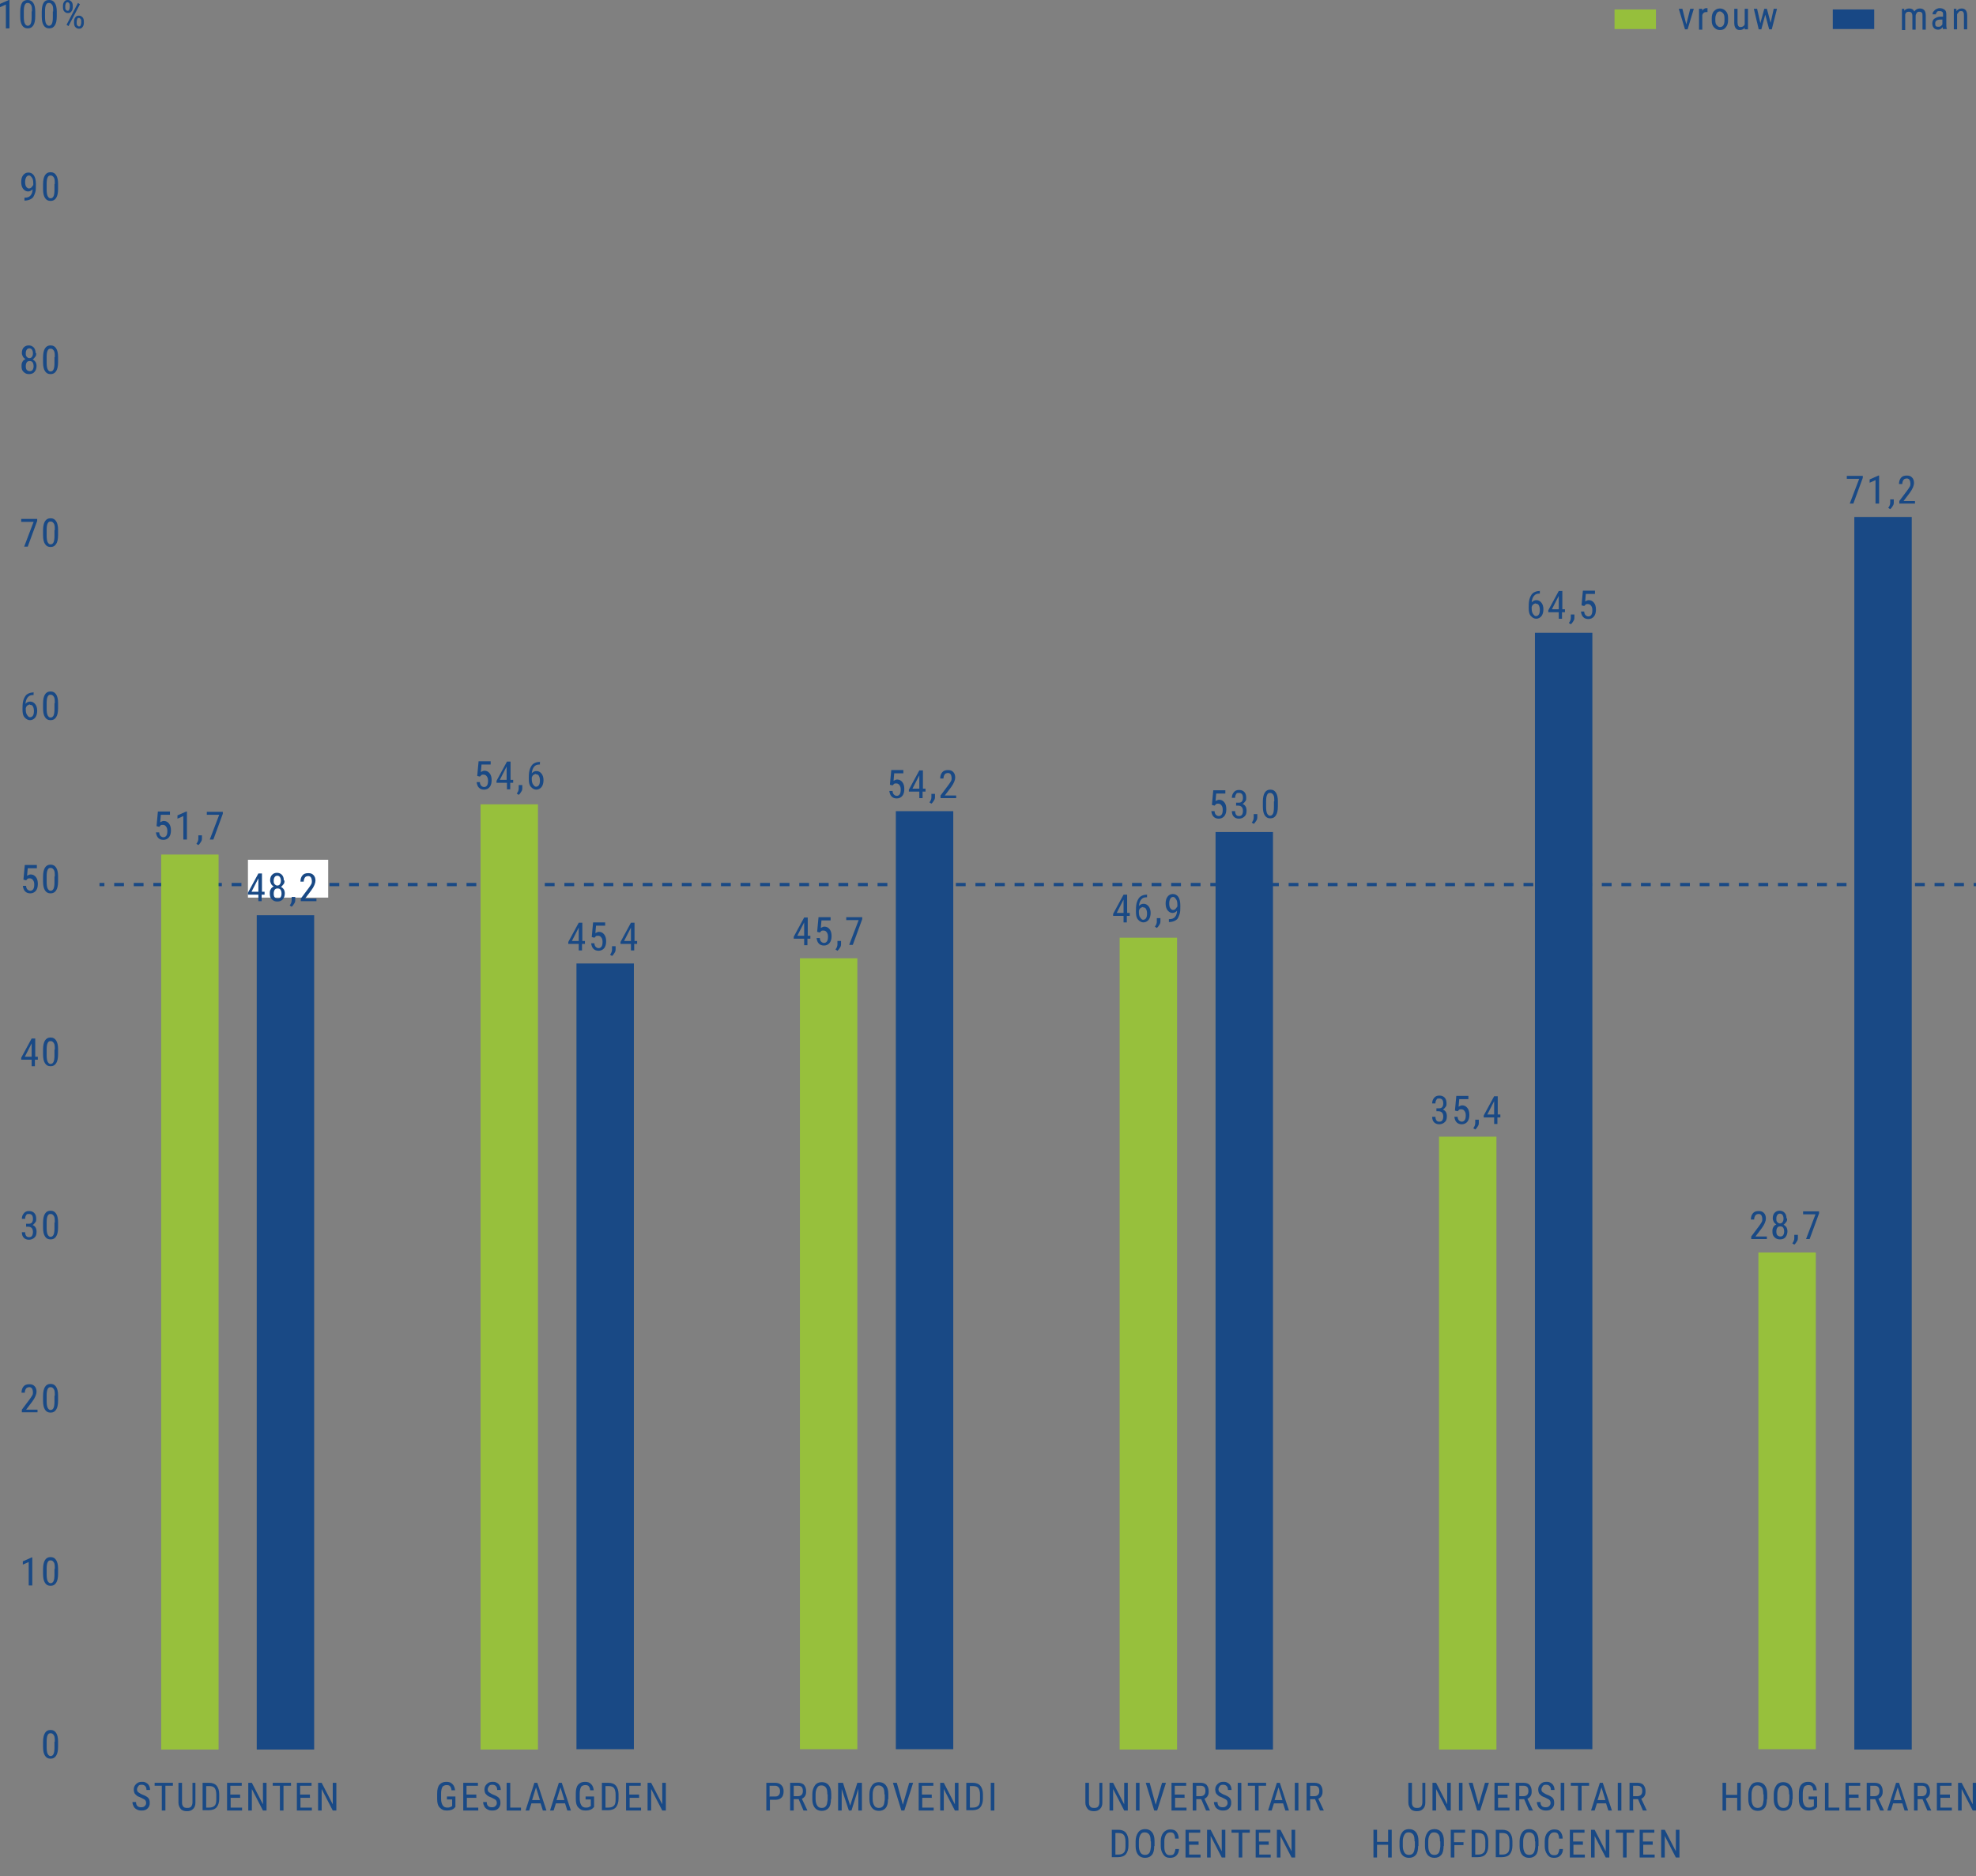 <?xml version="1.0" encoding="UTF-8"?>
<svg id="Layer_2" data-name="Layer 2" xmlns="http://www.w3.org/2000/svg" version="1.1" viewBox="0 0 605.7 575.2">
  <rect x="0" y="0" width="605.7" height="575.2" fill="#808080" stroke="none"/>
  <defs>
    <style>
      .cls-1, .cls-2 {
        stroke: #194985;
      }

      .cls-1, .cls-2, .cls-3, .cls-4, .cls-5 {
        fill: none;
      }

      .cls-2 {
        stroke-dasharray: 0 0 3 3;
      }

      .cls-3, .cls-6, .cls-7, .cls-8 {
        stroke-width: 0px;
      }

      .cls-6 {
        fill: #97c03c;
      }

      .cls-4 {
        stroke: #184885;
      }

      .cls-4, .cls-5 {
        stroke-miterlimit: 10;
        stroke-width: 6px;
      }

      .cls-7 {
        fill: #fff;
      }

      .cls-8 {
        fill: #194985;
      }

      .cls-5 {
        stroke: #96bf3c;
      }
    </style>
  </defs>
  <g>
    <path class="cls-8" d="M533.6,555.1h-1.1v-3.9h-3.4v3.9h-1.1v-8.5h1.1v3.7h3.4v-3.7h1.1v8.5Z"/>
    <path class="cls-8" d="M541.6,551.6c0,1.2-.2,2.1-.7,2.7s-1.2.9-2.1.9-1.6-.3-2.1-.9-.8-1.5-.8-2.6v-1.6c0-1.1.3-2,.8-2.7s1.2-1,2.1-1,1.6.3,2.1.9.8,1.5.8,2.7v1.6ZM540.5,550.1c0-.9-.1-1.6-.4-2s-.7-.7-1.4-.7-1,.2-1.3.7-.5,1.1-.5,2v1.5c0,.9.2,1.5.5,2s.8.7,1.4.7,1-.2,1.3-.6.4-1.1.5-1.9v-1.6Z"/>
    <path class="cls-8" d="M549.4,551.6c0,1.2-.2,2.1-.7,2.7s-1.2.9-2.1.9-1.6-.3-2.1-.9-.8-1.5-.8-2.6v-1.6c0-1.1.3-2,.8-2.7s1.2-1,2.1-1,1.6.3,2.1.9.8,1.5.8,2.7v1.6ZM548.4,550.1c0-.9-.1-1.6-.4-2s-.7-.7-1.4-.7-1,.2-1.3.7-.5,1.1-.5,2v1.5c0,.9.2,1.5.5,2s.8.7,1.4.7,1-.2,1.3-.6.4-1.1.5-1.9v-1.6Z"/>
    <path class="cls-8" d="M557,554l-.2.2c-.5.6-1.3.9-2.4.9s-1.6-.3-2.2-.9-.8-1.5-.8-2.6v-1.7c0-1.2.2-2.1.7-2.7s1.2-.9,2.1-.9,1.4.2,1.9.7.7,1.1.8,1.9h-1.1c0-.5-.2-.9-.4-1.2s-.6-.4-1.1-.4-1.1.2-1.3.6-.4,1-.4,1.9v1.7c0,.9.2,1.5.5,2s.8.7,1.4.7,1-.1,1.3-.4h.2v-2.1h-1.6v-.9h2.6v3.2Z"/>
    <path class="cls-8" d="M560.5,554.2h3.3v.9h-4.4v-8.5h1.1v7.6Z"/>
    <path class="cls-8" d="M569.8,551.2h-3v3h3.5v.9h-4.6v-8.5h4.5v.9h-3.5v2.7h3v.9Z"/>
    <path class="cls-8" d="M574.8,551.6h-1.5v3.5h-1.1v-8.5h2.4c.8,0,1.5.2,1.9.7s.6,1.1.6,1.9-.1,1-.3,1.4-.6.7-1,.9l1.7,3.6h0c0,0-1.2,0-1.2,0l-1.5-3.5ZM573.3,550.7h1.3c.4,0,.8-.1,1.1-.4.3-.3.4-.7.4-1.2,0-1.1-.5-1.6-1.5-1.6h-1.3v3.2Z"/>
    <path class="cls-8" d="M583.2,552.9h-2.9l-.7,2.2h-1.1l2.7-8.5h.9l2.8,8.5h-1.1l-.7-2.2ZM580.6,551.9h2.3l-1.2-3.9-1.2,3.9Z"/>
    <path class="cls-8" d="M589.3,551.6h-1.5v3.5h-1.1v-8.5h2.4c.8,0,1.5.2,1.9.7s.6,1.1.6,1.9-.1,1-.3,1.4-.6.7-1,.9l1.7,3.6h0c0,0-1.2,0-1.2,0l-1.5-3.5ZM587.8,550.7h1.3c.4,0,.8-.1,1.1-.4.3-.3.4-.7.4-1.2,0-1.1-.5-1.6-1.5-1.6h-1.3v3.2Z"/>
    <path class="cls-8" d="M597.8,551.2h-3v3h3.5v.9h-4.6v-8.5h4.5v.9h-3.5v2.7h3v.9Z"/>
    <path class="cls-8" d="M605.8,555.1h-1.1l-3.4-6.6v6.6h-1.1v-8.5h1.1l3.4,6.6v-6.6h1.1v8.5Z"/>
  </g>
  <g>
    <path class="cls-8" d="M436.9,546.6v6.1c0,.8-.2,1.4-.7,1.9s-1.1.7-1.9.7-1.5-.2-1.9-.7-.7-1.1-.7-1.9v-6.1h1.1v6c0,.6.1,1,.4,1.3.2.3.6.4,1.2.4s.9-.1,1.2-.4c.2-.3.4-.7.4-1.3v-6h1.1Z"/>
    <path class="cls-8" d="M444.7,555.1h-1.1l-3.4-6.6v6.6h-1.1v-8.5h1.1l3.4,6.6v-6.6h1.1v8.5Z"/>
    <path class="cls-8" d="M448.3,555.1h-1.1v-8.5h1.1v8.5Z"/>
    <path class="cls-8" d="M453.2,553.5l2-6.9h1.2l-2.7,8.5h-.9l-2.6-8.5h1.2l1.9,6.9Z"/>
    <path class="cls-8" d="M462.2,551.2h-3v3h3.5v.9h-4.6v-8.5h4.5v.9h-3.5v2.7h3v.9Z"/>
    <path class="cls-8" d="M467.2,551.6h-1.5v3.5h-1.1v-8.5h2.4c.8,0,1.5.2,1.9.7s.6,1.1.6,1.9-.1,1-.3,1.4-.6.7-1,.9l1.7,3.6h0c0,0-1.2,0-1.2,0l-1.5-3.5ZM465.7,550.7h1.3c.4,0,.8-.1,1.1-.4.3-.3.4-.7.4-1.2,0-1.1-.5-1.6-1.5-1.6h-1.3v3.2Z"/>
    <path class="cls-8" d="M475.3,552.9c0-.4-.1-.8-.3-1s-.6-.4-1.2-.7-1.1-.4-1.4-.7-.6-.5-.7-.8-.2-.6-.2-1c0-.7.2-1.2.7-1.7s1-.7,1.8-.7.9.1,1.3.3.7.5.9.9.3.8.3,1.3h-1.1c0-.5-.1-.9-.4-1.2s-.6-.4-1.1-.4-.8.1-1,.4-.4.6-.4,1,.1.7.4.9.7.5,1.2.7c.8.3,1.4.6,1.8,1s.5.9.5,1.6-.2,1.2-.7,1.7-1.1.6-1.8.6-1-.1-1.4-.3-.8-.5-1-.9-.4-.8-.4-1.4h1.1c0,.5.1.9.4,1.2s.7.4,1.2.4.8-.1,1.1-.4.4-.6.4-1Z"/>
    <path class="cls-8" d="M479.5,555.1h-1.1v-8.5h1.1v8.5Z"/>
    <path class="cls-8" d="M487,547.5h-2.2v7.6h-1.1v-7.6h-2.2v-.9h5.6v.9Z"/>
    <path class="cls-8" d="M492.4,552.9h-2.9l-.7,2.2h-1.1l2.7-8.5h.9l2.8,8.5h-1.1l-.7-2.2ZM489.8,551.9h2.3l-1.2-3.9-1.2,3.9Z"/>
    <path class="cls-8" d="M497,555.1h-1.1v-8.5h1.1v8.5Z"/>
    <path class="cls-8" d="M502.1,551.6h-1.5v3.5h-1.1v-8.5h2.4c.8,0,1.5.2,1.9.7s.6,1.1.6,1.9-.1,1-.3,1.4-.6.7-1,.9l1.7,3.6h0c0,0-1.2,0-1.2,0l-1.5-3.5ZM500.6,550.7h1.3c.4,0,.8-.1,1.1-.4.3-.3.4-.7.4-1.2,0-1.1-.5-1.6-1.5-1.6h-1.3v3.2Z"/>
    <path class="cls-8" d="M426.6,569.5h-1.1v-3.9h-3.4v3.9h-1.1v-8.5h1.1v3.7h3.4v-3.7h1.1v8.5Z"/>
    <path class="cls-8" d="M434.7,566c0,1.2-.2,2.1-.7,2.7s-1.2.9-2.1.9-1.6-.3-2.1-.9-.8-1.5-.8-2.6v-1.6c0-1.1.3-2,.8-2.7s1.2-1,2.1-1,1.6.3,2.1.9.8,1.5.8,2.7v1.6ZM433.6,564.5c0-.9-.1-1.6-.4-2s-.7-.7-1.4-.7-1,.2-1.3.7-.5,1.1-.5,2v1.5c0,.9.2,1.5.5,2s.8.7,1.4.7,1-.2,1.3-.6.4-1.1.5-1.9v-1.6Z"/>
    <path class="cls-8" d="M442.5,566c0,1.2-.2,2.1-.7,2.7s-1.2.9-2.1.9-1.6-.3-2.1-.9-.8-1.5-.8-2.6v-1.6c0-1.1.3-2,.8-2.7s1.2-1,2.1-1,1.6.3,2.1.9.8,1.5.8,2.7v1.6ZM441.4,564.5c0-.9-.1-1.6-.4-2s-.7-.7-1.4-.7-1,.2-1.3.7-.5,1.1-.5,2v1.5c0,.9.2,1.5.5,2s.8.7,1.4.7,1-.2,1.3-.6.4-1.1.5-1.9v-1.6Z"/>
    <path class="cls-8" d="M448.7,565.7h-2.9v3.8h-1.1v-8.5h4.4v.9h-3.4v2.9h2.9v.9Z"/>
    <path class="cls-8" d="M451.1,569.5v-8.5h2c1,0,1.8.3,2.3.9s.8,1.5.8,2.6v1.4c0,1.1-.3,2-.8,2.6s-1.4.9-2.4.9h-1.9ZM452.2,561.9v6.7h.9c.8,0,1.3-.2,1.7-.6s.5-1.1.5-1.9v-1.5c0-.9-.2-1.6-.5-2s-.9-.6-1.6-.6h-1Z"/>
    <path class="cls-8" d="M458.5,569.5v-8.5h2c1,0,1.8.3,2.3.9s.8,1.5.8,2.6v1.4c0,1.1-.3,2-.8,2.6s-1.4.9-2.4.9h-1.9ZM459.6,561.9v6.7h.9c.8,0,1.3-.2,1.7-.6s.5-1.1.5-1.9v-1.5c0-.9-.2-1.6-.5-2s-.9-.6-1.6-.6h-1Z"/>
    <path class="cls-8" d="M471.5,566c0,1.2-.2,2.1-.7,2.7s-1.2.9-2.1.9-1.6-.3-2.1-.9-.8-1.5-.8-2.6v-1.6c0-1.1.3-2,.8-2.7s1.2-1,2.1-1,1.6.3,2.1.9.8,1.5.8,2.7v1.6ZM470.5,564.5c0-.9-.1-1.6-.4-2s-.7-.7-1.4-.7-1,.2-1.3.7-.5,1.1-.5,2v1.5c0,.9.2,1.5.5,2s.8.7,1.4.7,1-.2,1.3-.6.4-1.1.5-1.9v-1.6Z"/>
    <path class="cls-8" d="M479.1,566.8c0,.9-.3,1.6-.8,2.1s-1.1.7-2,.7-1.5-.3-2-1-.8-1.5-.8-2.6v-1.5c0-1.1.3-2,.8-2.6s1.2-1,2.1-1,1.5.2,1.9.7.7,1.2.7,2.1h-1.1c0-.7-.2-1.2-.4-1.5s-.6-.4-1.1-.4-1,.2-1.3.7-.5,1.1-.5,2v1.6c0,.9.1,1.5.4,2s.7.7,1.3.7,1-.1,1.2-.4.4-.8.5-1.5h1.1Z"/>
    <path class="cls-8" d="M485.3,565.6h-3v3h3.5v.9h-4.6v-8.5h4.5v.9h-3.5v2.7h3v.9Z"/>
    <path class="cls-8" d="M493.3,569.5h-1.1l-3.4-6.6v6.6h-1.1v-8.5h1.1l3.4,6.6v-6.6h1.1v8.5Z"/>
    <path class="cls-8" d="M500.8,561.9h-2.2v7.6h-1.1v-7.6h-2.2v-.9h5.6v.9Z"/>
    <path class="cls-8" d="M506.7,565.6h-3v3h3.5v.9h-4.6v-8.5h4.5v.9h-3.5v2.7h3v.9Z"/>
    <path class="cls-8" d="M514.8,569.5h-1.1l-3.4-6.6v6.6h-1.1v-8.5h1.1l3.4,6.6v-6.6h1.1v8.5Z"/>
  </g>
  <g>
    <path class="cls-8" d="M337.9,546.6v6.1c0,.8-.2,1.4-.7,1.9s-1.1.7-1.9.7-1.5-.2-1.9-.7-.7-1.1-.7-1.9v-6.1h1.1v6c0,.6.1,1,.4,1.3.2.3.6.4,1.2.4s.9-.1,1.2-.4c.2-.3.4-.7.4-1.3v-6h1.1Z"/>
    <path class="cls-8" d="M345.7,555.1h-1.1l-3.4-6.6v6.6h-1.1v-8.5h1.1l3.4,6.6v-6.6h1.1v8.5Z"/>
    <path class="cls-8" d="M349.3,555.1h-1.1v-8.5h1.1v8.5Z"/>
    <path class="cls-8" d="M354.2,553.5l2-6.9h1.2l-2.7,8.5h-.9l-2.6-8.5h1.2l1.9,6.9Z"/>
    <path class="cls-8" d="M363.2,551.2h-3v3h3.5v.9h-4.6v-8.5h4.5v.9h-3.5v2.7h3v.9Z"/>
    <path class="cls-8" d="M368.2,551.6h-1.5v3.5h-1.1v-8.5h2.4c.8,0,1.5.2,1.9.7s.6,1.1.6,1.9-.1,1-.3,1.4-.6.7-1,.9l1.7,3.6h0c0,0-1.2,0-1.2,0l-1.5-3.5ZM366.7,550.7h1.3c.4,0,.8-.1,1.1-.4.3-.3.4-.7.4-1.2,0-1.1-.5-1.6-1.5-1.6h-1.3v3.2Z"/>
    <path class="cls-8" d="M376.3,552.9c0-.4-.1-.8-.3-1s-.6-.4-1.2-.7-1.1-.4-1.4-.7-.6-.5-.7-.8-.2-.6-.2-1c0-.7.2-1.2.7-1.7s1-.7,1.8-.7.9.1,1.3.3.7.5.9.9.3.8.3,1.3h-1.1c0-.5-.1-.9-.4-1.2s-.6-.4-1.1-.4-.8.1-1,.4-.4.6-.4,1,.1.7.4.9.7.5,1.2.7c.8.3,1.4.6,1.8,1s.5.9.5,1.6-.2,1.2-.7,1.7-1.1.6-1.8.6-1-.1-1.4-.3-.8-.5-1-.9-.4-.8-.4-1.4h1.1c0,.5.1.9.4,1.2s.7.4,1.2.4.8-.1,1.1-.4.4-.6.4-1Z"/>
    <path class="cls-8" d="M380.5,555.1h-1.1v-8.5h1.1v8.5Z"/>
    <path class="cls-8" d="M388,547.5h-2.2v7.6h-1.1v-7.6h-2.2v-.9h5.6v.9Z"/>
    <path class="cls-8" d="M393.4,552.9h-2.9l-.7,2.2h-1.1l2.7-8.5h.9l2.8,8.5h-1.1l-.7-2.2ZM390.8,551.9h2.3l-1.2-3.9-1.2,3.9Z"/>
    <path class="cls-8" d="M398,555.1h-1.1v-8.5h1.1v8.5Z"/>
    <path class="cls-8" d="M403.1,551.6h-1.5v3.5h-1.1v-8.5h2.4c.8,0,1.5.2,1.9.7s.6,1.1.6,1.9-.1,1-.3,1.4-.6.7-1,.9l1.7,3.6h0c0,0-1.2,0-1.2,0l-1.5-3.5ZM401.6,550.7h1.3c.4,0,.8-.1,1.1-.4.3-.3.4-.7.4-1.2,0-1.1-.5-1.6-1.5-1.6h-1.3v3.2Z"/>
    <path class="cls-8" d="M340.8,569.5v-8.5h2c1,0,1.8.3,2.3.9s.8,1.5.8,2.6v1.4c0,1.1-.3,2-.8,2.6s-1.4.9-2.4.9h-1.9ZM341.9,561.9v6.7h.9c.8,0,1.3-.2,1.7-.6s.5-1.1.5-1.9v-1.5c0-.9-.2-1.6-.5-2s-.9-.6-1.6-.6h-1Z"/>
    <path class="cls-8" d="M353.8,566c0,1.2-.2,2.1-.7,2.7s-1.2.9-2.1.9-1.6-.3-2.1-.9-.8-1.5-.8-2.6v-1.6c0-1.1.3-2,.8-2.7s1.2-1,2.1-1,1.6.3,2.1.9.8,1.5.8,2.7v1.6ZM352.7,564.5c0-.9-.1-1.6-.4-2s-.7-.7-1.4-.7-1,.2-1.3.7-.5,1.1-.5,2v1.5c0,.9.2,1.5.5,2s.8.7,1.4.7,1-.2,1.3-.6.4-1.1.5-1.9v-1.6Z"/>
    <path class="cls-8" d="M361.4,566.8c0,.9-.3,1.6-.8,2.1s-1.1.7-2,.7-1.5-.3-2-1-.8-1.5-.8-2.6v-1.5c0-1.1.3-2,.8-2.6s1.2-1,2.1-1,1.5.2,1.9.7.7,1.2.7,2.1h-1.1c0-.7-.2-1.2-.4-1.5s-.6-.4-1.1-.4-1,.2-1.3.7-.5,1.1-.5,2v1.6c0,.9.1,1.5.4,2s.7.7,1.3.7,1-.1,1.2-.4.4-.8.5-1.5h1.1Z"/>
    <path class="cls-8" d="M367.5,565.6h-3v3h3.5v.9h-4.6v-8.5h4.5v.9h-3.5v2.7h3v.9Z"/>
    <path class="cls-8" d="M375.6,569.5h-1.1l-3.4-6.6v6.6h-1.1v-8.5h1.1l3.4,6.6v-6.6h1.1v8.5Z"/>
    <path class="cls-8" d="M383,561.9h-2.2v7.6h-1.1v-7.6h-2.2v-.9h5.6v.9Z"/>
    <path class="cls-8" d="M389,565.6h-3v3h3.5v.9h-4.6v-8.5h4.5v.9h-3.5v2.7h3v.9Z"/>
    <path class="cls-8" d="M397,569.5h-1.1l-3.4-6.6v6.6h-1.1v-8.5h1.1l3.4,6.6v-6.6h1.1v8.5Z"/>
  </g>
  <g>
    <path class="cls-8" d="M236,551.8v3.3h-1.1v-8.5h2.7c.8,0,1.4.2,1.9.7s.7,1.1.7,1.9-.2,1.5-.6,1.9-1,.7-1.8.7h-1.7ZM236,550.8h1.6c.5,0,.8-.1,1.1-.4.3-.3.4-.7.4-1.2s-.1-.9-.4-1.2-.6-.5-1.1-.5h-1.7v3.4Z"/>
    <path class="cls-8" d="M244.8,551.6h-1.5v3.5h-1.1v-8.5h2.4c.8,0,1.5.2,1.9.7s.6,1.1.6,1.9-.1,1-.3,1.4-.6.7-1,.9l1.7,3.6h0c0,0-1.2,0-1.2,0l-1.5-3.5ZM243.3,550.7h1.3c.4,0,.8-.1,1.1-.4.3-.3.4-.7.4-1.2,0-1.1-.5-1.6-1.5-1.6h-1.3v3.2Z"/>
    <path class="cls-8" d="M254.7,551.6c0,1.2-.2,2.1-.7,2.7s-1.2.9-2.1.9-1.6-.3-2.1-.9-.8-1.5-.8-2.6v-1.6c0-1.1.3-2,.8-2.7s1.2-1,2.1-1,1.6.3,2.1.9.8,1.5.8,2.7v1.6ZM253.6,550.1c0-.9-.1-1.6-.4-2s-.7-.7-1.4-.7-1,.2-1.3.7-.5,1.1-.5,2v1.5c0,.9.2,1.5.5,2s.8.7,1.4.7,1-.2,1.3-.6.4-1.1.5-1.9v-1.6Z"/>
    <path class="cls-8" d="M258.4,546.6l2.2,7,2.2-7h1.4v8.5h-1.1v-6.7c0,0-2.1,6.7-2.1,6.7h-.8l-2.2-6.6v3.3c0,0,0,3.3,0,3.3h-1.1v-8.5h1.4Z"/>
    <path class="cls-8" d="M272.2,551.6c0,1.2-.2,2.1-.7,2.7s-1.2.9-2.1.9-1.6-.3-2.1-.9-.8-1.5-.8-2.6v-1.6c0-1.1.3-2,.8-2.7s1.2-1,2.1-1,1.6.3,2.1.9.8,1.5.8,2.7v1.6ZM271.1,550.1c0-.9-.1-1.6-.4-2s-.7-.7-1.4-.7-1,.2-1.3.7-.5,1.1-.5,2v1.5c0,.9.2,1.5.5,2s.8.7,1.4.7,1-.2,1.3-.6.4-1.1.5-1.9v-1.6Z"/>
    <path class="cls-8" d="M276.7,553.5l2-6.9h1.2l-2.7,8.5h-.9l-2.6-8.5h1.2l1.9,6.9Z"/>
    <path class="cls-8" d="M285.7,551.2h-3v3h3.5v.9h-4.6v-8.5h4.5v.9h-3.5v2.7h3v.9Z"/>
    <path class="cls-8" d="M293.8,555.1h-1.1l-3.4-6.6v6.6h-1.1v-8.5h1.1l3.4,6.6v-6.6h1.1v8.5Z"/>
    <path class="cls-8" d="M296.2,555.1v-8.5h2c1,0,1.8.3,2.3.9s.8,1.5.8,2.6v1.4c0,1.1-.3,2-.8,2.6s-1.4.9-2.4.9h-1.9ZM297.3,547.5v6.7h.9c.8,0,1.3-.2,1.7-.6s.5-1.1.5-1.9v-1.5c0-.9-.2-1.6-.5-2s-.9-.6-1.6-.6h-1Z"/>
    <path class="cls-8" d="M304.8,555.1h-1.1v-8.5h1.1v8.5Z"/>
  </g>
  <g>
    <path class="cls-8" d="M139.6,554l-.2.2c-.5.6-1.3.9-2.4.9s-1.6-.3-2.2-.9-.8-1.5-.8-2.6v-1.7c0-1.2.2-2.1.7-2.7s1.2-.9,2.1-.9,1.4.2,1.9.7.7,1.1.8,1.9h-1.1c0-.5-.2-.9-.4-1.2s-.6-.4-1.1-.4-1.1.2-1.3.6-.4,1-.4,1.9v1.7c0,.9.2,1.5.5,2s.8.7,1.4.7,1-.1,1.3-.4h.2v-2.1h-1.6v-.9h2.6v3.2Z"/>
    <path class="cls-8" d="M146.1,551.2h-3v3h3.5v.9h-4.6v-8.5h4.5v.9h-3.5v2.7h3v.9Z"/>
    <path class="cls-8" d="M152.3,552.9c0-.4-.1-.8-.3-1s-.6-.4-1.2-.7-1.1-.4-1.4-.7-.6-.5-.7-.8-.2-.6-.2-1c0-.7.2-1.2.7-1.7s1-.7,1.8-.7.9.1,1.3.3.7.5.9.9.3.8.3,1.3h-1.1c0-.5-.1-.9-.4-1.2s-.6-.4-1.1-.4-.8.1-1,.4-.4.6-.4,1,.1.7.4.9.7.5,1.2.7c.8.3,1.4.6,1.8,1s.5.9.5,1.6-.2,1.2-.7,1.7-1.1.6-1.8.6-1-.1-1.4-.3-.8-.5-1-.9-.4-.8-.4-1.4h1.1c0,.5.1.9.4,1.2s.7.4,1.2.4.8-.1,1.1-.4.4-.6.4-1Z"/>
    <path class="cls-8" d="M156.4,554.2h3.3v.9h-4.4v-8.5h1.1v7.6Z"/>
    <path class="cls-8" d="M165.8,552.9h-2.9l-.7,2.2h-1.1l2.7-8.5h.9l2.8,8.5h-1.1l-.7-2.2ZM163.2,551.9h2.3l-1.2-3.9-1.2,3.9Z"/>
    <path class="cls-8" d="M173.3,552.9h-2.9l-.7,2.2h-1.1l2.7-8.5h.9l2.8,8.5h-1.1l-.7-2.2ZM170.7,551.9h2.3l-1.2-3.9-1.2,3.9Z"/>
    <path class="cls-8" d="M182.1,554l-.2.2c-.5.6-1.3.9-2.4.9s-1.6-.3-2.2-.9-.8-1.5-.8-2.6v-1.7c0-1.2.2-2.1.7-2.7s1.2-.9,2.1-.9,1.4.2,1.9.7.7,1.1.8,1.9h-1.1c0-.5-.2-.9-.4-1.2s-.6-.4-1.1-.4-1.1.2-1.3.6-.4,1-.4,1.9v1.7c0,.9.2,1.5.5,2s.8.7,1.4.7,1-.1,1.3-.4h.2v-2.1h-1.6v-.9h2.6v3.2Z"/>
    <path class="cls-8" d="M184.5,555.1v-8.5h2c1,0,1.8.3,2.3.9s.8,1.5.8,2.6v1.4c0,1.1-.3,2-.8,2.6s-1.4.9-2.4.9h-1.9ZM185.6,547.5v6.7h.9c.8,0,1.3-.2,1.7-.6s.5-1.1.5-1.9v-1.5c0-.9-.2-1.6-.5-2s-.9-.6-1.6-.6h-1Z"/>
    <path class="cls-8" d="M196,551.2h-3v3h3.5v.9h-4.6v-8.5h4.5v.9h-3.5v2.7h3v.9Z"/>
    <path class="cls-8" d="M204.1,555.1h-1.1l-3.4-6.6v6.6h-1.1v-8.5h1.1l3.4,6.6v-6.6h1.1v8.5Z"/>
  </g>
  <g>
    <path class="cls-8" d="M44.8,552.9c0-.4-.1-.8-.3-1s-.6-.4-1.2-.7-1.1-.4-1.4-.7-.6-.5-.7-.8-.2-.6-.2-1c0-.7.2-1.2.7-1.7s1-.7,1.8-.7.9.1,1.3.3.7.5.9.9.3.8.3,1.3h-1.1c0-.5-.1-.9-.4-1.2s-.6-.4-1.1-.4-.8.1-1,.4-.4.6-.4,1,.1.7.4.9.7.5,1.2.7c.8.3,1.4.6,1.8,1s.5.9.5,1.6-.2,1.2-.7,1.7-1.1.6-1.8.6-1-.1-1.4-.3-.8-.5-1-.9-.4-.8-.4-1.4h1.1c0,.5.1.9.4,1.2s.7.4,1.2.4.8-.1,1.1-.4.4-.6.4-1Z"/>
    <path class="cls-8" d="M52.9,547.5h-2.2v7.6h-1.1v-7.6h-2.2v-.9h5.6v.9Z"/>
    <path class="cls-8" d="M59.9,546.6v6.1c0,.8-.2,1.4-.7,1.9s-1.1.7-1.9.7-1.5-.2-1.9-.7-.7-1.1-.7-1.9v-6.1h1.1v6c0,.6.1,1,.4,1.3.2.3.6.4,1.2.4s.9-.1,1.2-.4c.2-.3.4-.7.4-1.3v-6h1.1Z"/>
    <path class="cls-8" d="M62.1,555.1v-8.5h2c1,0,1.8.3,2.3.9s.8,1.5.8,2.6v1.4c0,1.1-.3,2-.8,2.6s-1.4.9-2.4.9h-1.9ZM63.2,547.5v6.7h.9c.8,0,1.3-.2,1.7-.6s.5-1.1.5-1.9v-1.5c0-.9-.2-1.6-.5-2s-.9-.6-1.6-.6h-1Z"/>
    <path class="cls-8" d="M73.7,551.2h-3v3h3.5v.9h-4.6v-8.5h4.5v.9h-3.5v2.7h3v.9Z"/>
    <path class="cls-8" d="M81.7,555.1h-1.1l-3.4-6.6v6.6h-1.1v-8.5h1.1l3.4,6.6v-6.6h1.1v8.5Z"/>
    <path class="cls-8" d="M89.1,547.5h-2.2v7.6h-1.1v-7.6h-2.2v-.9h5.6v.9Z"/>
    <path class="cls-8" d="M95.1,551.2h-3v3h3.5v.9h-4.6v-8.5h4.5v.9h-3.5v2.7h3v.9Z"/>
    <path class="cls-8" d="M103.1,555.1h-1.1l-3.4-6.6v6.6h-1.1v-8.5h1.1l3.4,6.6v-6.6h1.1v8.5Z"/>
  </g>
  <g>
    <line class="cls-1" x1="30.5" y1="271.2" x2="32" y2="271.2"/>
    <line class="cls-2" x1="35" y1="271.2" x2="606.3" y2="271.2"/>
    <line class="cls-1" x1="607.8" y1="271.2" x2="609.3" y2="271.2"/>
  </g>
  <line class="cls-3" x1="23.9" y1="536.4" x2="611.5" y2="536.4"/>
  <line class="cls-3" x1="23.9" y1="536.4" x2="23.9" y2="523.1"/>
  <line class="cls-3" x1="121.8" y1="536.4" x2="121.8" y2="523.1"/>
  <line class="cls-3" x1="219.8" y1="536.4" x2="219.8" y2="523.1"/>
  <line class="cls-3" x1="317.7" y1="536.4" x2="317.7" y2="523.1"/>
  <line class="cls-3" x1="415.6" y1="536.4" x2="415.6" y2="523.1"/>
  <line class="cls-3" x1="513.6" y1="536.4" x2="513.6" y2="523.1"/>
  <line class="cls-3" x1="611.5" y1="536.4" x2="611.5" y2="523.1"/>
  <path class="cls-8" d="M17.8,535.5c0,1.3-.2,2.2-.6,2.8s-.9.9-1.7.9-1.3-.3-1.7-.9-.6-1.5-.6-2.7v-1.5c0-1.2.2-2.2.6-2.8s.9-.9,1.7-.9,1.3.3,1.7.9.6,1.5.6,2.6v1.5ZM16.8,534c0-.9,0-1.6-.3-2s-.5-.6-1-.6-.7.2-.9.6-.3,1.1-.3,1.9v1.8c0,.9.1,1.6.3,2s.5.7.9.7.7-.2.9-.6.3-1.1.3-2v-1.8Z"/>
  <g>
    <path class="cls-8" d="M9.8,486.1h-1v-7.2l-1.8.8v-1l2.7-1.2h.2v8.6Z"/>
    <path class="cls-8" d="M17.8,482.5c0,1.3-.2,2.2-.6,2.8s-.9.9-1.7.9-1.3-.3-1.7-.9-.6-1.5-.6-2.7v-1.5c0-1.2.2-2.2.6-2.8s.9-.9,1.7-.9,1.3.3,1.7.9.6,1.5.6,2.6v1.5ZM16.8,481c0-.9,0-1.6-.3-2s-.5-.6-1-.6-.7.2-.9.6-.3,1.1-.3,1.9v1.8c0,.9.1,1.6.3,2s.5.7.9.7.7-.2.9-.6.3-1.1.3-2v-1.8Z"/>
  </g>
  <g>
    <path class="cls-8" d="M11.5,433h-4.8v-.8l2.4-3.2c.4-.5.6-.9.8-1.2s.2-.7.2-1-.1-.8-.3-1.1-.5-.4-.8-.4-.8.1-1,.4-.4.7-.4,1.3h-1c0-.8.2-1.4.6-1.9s1-.7,1.8-.7,1.2.2,1.6.6.6,1,.6,1.7-.4,1.8-1.3,3l-1.9,2.5h3.5v.9Z"/>
    <path class="cls-8" d="M17.8,429.4c0,1.3-.2,2.2-.6,2.8s-.9.9-1.7.9-1.3-.3-1.7-.9-.6-1.5-.6-2.7v-1.5c0-1.2.2-2.2.6-2.8s.9-.9,1.7-.9,1.3.3,1.7.9.6,1.5.6,2.6v1.5ZM16.8,427.9c0-.9,0-1.6-.3-2s-.5-.6-1-.6-.7.2-.9.6-.3,1.1-.3,1.9v1.8c0,.9.1,1.6.3,2s.5.7.9.7.7-.2.9-.6.3-1.1.3-2v-1.8Z"/>
  </g>
  <g>
    <path class="cls-8" d="M8.1,375.2h.7c.4,0,.8-.1,1-.4s.3-.6.3-1.1c0-1-.4-1.5-1.2-1.5s-.7.1-.9.4-.3.6-.3,1.1h-1c0-.7.2-1.2.6-1.7s.9-.7,1.6-.7,1.2.2,1.6.6.6,1,.6,1.8-.1.8-.3,1.1-.5.6-.8.8c.8.3,1.2,1,1.2,2s-.2,1.4-.6,1.8-1,.7-1.7.7-1.2-.2-1.6-.6-.6-1-.6-1.7h1c0,.5.1.8.3,1.1s.5.4.9.4.7-.1.9-.4.3-.7.3-1.2c0-1-.5-1.6-1.5-1.6h-.6v-.9Z"/>
    <path class="cls-8" d="M17.8,376.3c0,1.3-.2,2.2-.6,2.8s-.9.9-1.7.9-1.3-.3-1.7-.9-.6-1.5-.6-2.7v-1.5c0-1.2.2-2.2.6-2.8s.9-.9,1.7-.9,1.3.3,1.7.9.6,1.5.6,2.6v1.5ZM16.8,374.8c0-.9,0-1.6-.3-2s-.5-.6-1-.6-.7.2-.9.6-.3,1.1-.3,1.9v1.8c0,.9.1,1.6.3,2s.5.7.9.7.7-.2.9-.6.3-1.1.3-2v-1.8Z"/>
  </g>
  <g>
    <path class="cls-8" d="M10.7,324h.9v.9h-.9v2h-1v-2h-3.2v-.6l3.2-5.9h1.1v5.7ZM7.6,324h2.1v-4.1l-2.1,4.1Z"/>
    <path class="cls-8" d="M17.8,323.2c0,1.3-.2,2.2-.6,2.8s-.9.9-1.7.9-1.3-.3-1.7-.9-.6-1.5-.6-2.7v-1.5c0-1.2.2-2.2.6-2.8s.9-.9,1.7-.9,1.3.3,1.7.9.6,1.5.6,2.6v1.5ZM16.8,321.8c0-.9,0-1.6-.3-2s-.5-.6-1-.6-.7.2-.9.6-.3,1.1-.3,1.9v1.8c0,.9.1,1.6.3,2s.5.7.9.7.7-.2.9-.6.3-1.1.3-2v-1.8Z"/>
  </g>
  <g>
    <path class="cls-8" d="M7.2,269.5l.4-4.3h3.7v1h-2.8l-.2,2.3c.4-.2.7-.4,1.1-.4.7,0,1.2.3,1.6.8s.6,1.2.6,2.1-.2,1.6-.6,2.1-1,.8-1.7.8-1.2-.2-1.6-.6-.6-1-.7-1.7h1c0,.5.2.9.4,1.1s.5.4.9.4.7-.2.9-.5.3-.8.3-1.4-.1-1-.4-1.4-.6-.5-1-.5-.6,0-.8.3l-.3.3-.8-.2Z"/>
    <path class="cls-8" d="M17.8,270.2c0,1.3-.2,2.2-.6,2.8s-.9.9-1.7.9-1.3-.3-1.7-.9-.6-1.5-.6-2.7v-1.5c0-1.2.2-2.2.6-2.8s.9-.9,1.7-.9,1.3.3,1.7.9.6,1.5.6,2.6v1.5ZM16.8,268.7c0-.9,0-1.6-.3-2s-.5-.6-1-.6-.7.2-.9.6-.3,1.1-.3,1.9v1.8c0,.9.1,1.6.3,2s.5.7.9.7.7-.2.9-.6.3-1.1.3-2v-1.8Z"/>
  </g>
  <g>
    <path class="cls-8" d="M10.3,212.2v.9h-.2c-.7,0-1.2.2-1.6.7s-.6,1.1-.7,2c.4-.5.9-.7,1.5-.7s1.1.3,1.5.8.6,1.2.6,2-.2,1.6-.6,2.1-1,.8-1.6.8-1.2-.3-1.7-.9-.6-1.4-.6-2.4v-.4c0-1.2.1-2.1.4-2.8s.6-1.2,1.1-1.5,1.1-.5,1.8-.5h.2ZM9.2,216c-.3,0-.5.1-.8.3s-.4.5-.5.8v.4c0,.7.1,1.3.4,1.7s.5.7.9.7.7-.2.9-.5.3-.8.3-1.4-.1-1-.3-1.4-.5-.5-.9-.5Z"/>
    <path class="cls-8" d="M17.8,217.1c0,1.3-.2,2.2-.6,2.8s-.9.9-1.7.9-1.3-.3-1.7-.9-.6-1.5-.6-2.7v-1.5c0-1.2.2-2.2.6-2.8s.9-.9,1.7-.9,1.3.3,1.7.9.6,1.5.6,2.6v1.5ZM16.8,215.6c0-.9,0-1.6-.3-2s-.5-.6-1-.6-.7.2-.9.6-.3,1.1-.3,1.9v1.8c0,.9.1,1.6.3,2s.5.7.9.7.7-.2.9-.6.3-1.1.3-2v-1.8Z"/>
  </g>
  <g>
    <path class="cls-8" d="M11.4,159.7l-2.9,7.9h-1.1l2.9-7.6h-3.8v-.9h4.9v.6Z"/>
    <path class="cls-8" d="M17.8,164c0,1.3-.2,2.2-.6,2.8s-.9.9-1.7.9-1.3-.3-1.7-.9-.6-1.5-.6-2.7v-1.5c0-1.2.2-2.2.6-2.8s.9-.9,1.7-.9,1.3.3,1.7.9.6,1.5.6,2.6v1.5ZM16.8,162.5c0-.9,0-1.6-.3-2s-.5-.6-1-.6-.7.2-.9.6-.3,1.1-.3,1.9v1.8c0,.9.1,1.6.3,2s.5.7.9.7.7-.2.9-.6.3-1.1.3-2v-1.8Z"/>
  </g>
  <g>
    <path class="cls-8" d="M11.1,108.3c0,.4,0,.8-.3,1.1s-.4.6-.8.8c.4.2.7.5.9.8s.3.8.3,1.2c0,.7-.2,1.3-.6,1.8s-1,.7-1.7.7-1.2-.2-1.7-.7-.6-1-.6-1.8.1-.9.3-1.3.5-.6.9-.8c-.3-.2-.6-.4-.8-.8s-.3-.7-.3-1.1c0-.7.2-1.3.6-1.7s.9-.6,1.5-.6,1.1.2,1.5.6.6,1,.6,1.7ZM10.3,112.3c0-.5-.1-.9-.3-1.2s-.5-.4-.9-.4-.7.1-.9.4-.3.7-.3,1.2.1.9.3,1.1.5.4.9.4.7-.1.9-.4.3-.7.3-1.1ZM10.1,108.3c0-.4-.1-.8-.3-1.1s-.5-.4-.8-.4-.6.1-.8.4-.3.6-.3,1.1,0,.8.3,1.1.5.4.8.4.6-.1.8-.4.3-.6.3-1.1Z"/>
    <path class="cls-8" d="M17.8,111c0,1.3-.2,2.2-.6,2.8s-.9.9-1.7.9-1.3-.3-1.7-.9-.6-1.5-.6-2.7v-1.5c0-1.2.2-2.2.6-2.8s.9-.9,1.7-.9,1.3.3,1.7.9.6,1.5.6,2.6v1.5ZM16.8,109.5c0-.9,0-1.6-.3-2s-.5-.6-1-.6-.7.2-.9.6-.3,1.1-.3,1.9v1.8c0,.9.1,1.6.3,2s.5.7.9.7.7-.2.9-.6.3-1.1.3-2v-1.8Z"/>
  </g>
  <g>
    <path class="cls-8" d="M10.1,57.9c-.4.5-.9.8-1.5.8s-1.1-.3-1.5-.8-.6-1.2-.6-2.1.2-1.6.6-2.1.9-.8,1.6-.8,1.3.3,1.7.9.6,1.5.6,2.6v.3c0,.9,0,1.7-.2,2.3s-.4,1.1-.6,1.4-.6.6-1.1.8-1,.3-1.6.3v-.9h.2c.7,0,1.3-.2,1.7-.7s.6-1.1.6-2.1ZM8.9,57.8c.2,0,.5-.1.7-.3s.4-.5.6-.8v-.5c0-.7-.1-1.3-.4-1.7s-.5-.7-.9-.7-.7.2-.9.6-.3.8-.3,1.4.1,1.1.3,1.4.5.6.9.6Z"/>
    <path class="cls-8" d="M17.8,57.9c0,1.3-.2,2.2-.6,2.8s-.9.9-1.7.9-1.3-.3-1.7-.9-.6-1.5-.6-2.7v-1.5c0-1.2.2-2.2.6-2.8s.9-.9,1.7-.9,1.3.3,1.7.9.6,1.5.6,2.6v1.5ZM16.8,56.4c0-.9,0-1.6-.3-2s-.5-.6-1-.6-.7.2-.9.6-.3,1.1-.3,1.9v1.8c0,.9.1,1.6.3,2s.5.7.9.7.7-.2.9-.6.3-1.1.3-2v-1.8Z"/>
  </g>
  <g>
    <path class="cls-8" d="M2.8,8.7h-1V1.4l-1.8.8v-1L2.7,0h.2v8.6Z"/>
    <path class="cls-8" d="M10.8,5c0,1.3-.2,2.2-.6,2.8s-.9.9-1.7.9-1.3-.3-1.7-.9-.6-1.5-.6-2.7v-1.5c0-1.2.2-2.2.6-2.8S7.8,0,8.5,0s1.3.3,1.7.9.6,1.5.6,2.6v1.5ZM9.8,3.5c0-.9,0-1.6-.3-2s-.5-.6-1-.6-.7.2-.9.6-.3,1.1-.3,1.9v1.8c0,.9.1,1.6.3,2s.5.7.9.7.7-.2.9-.6.3-1.1.3-2v-1.8Z"/>
    <path class="cls-8" d="M17.4,5c0,1.3-.2,2.2-.6,2.8s-.9.9-1.7.9-1.3-.3-1.7-.9-.6-1.5-.6-2.7v-1.5c0-1.2.2-2.2.6-2.8S14.3,0,15.1,0s1.3.3,1.7.9.6,1.5.6,2.6v1.5ZM16.3,3.5c0-.9,0-1.6-.3-2s-.5-.6-1-.6-.7.2-.9.6-.3,1.1-.3,1.9v1.8c0,.9.1,1.6.3,2s.5.7.9.7.7-.2.9-.6.3-1.1.3-2v-1.8Z"/>
    <path class="cls-8" d="M19.3,1.8c0-.5.1-.9.4-1.3s.6-.5,1.1-.5.8.2,1.1.5.4.8.4,1.3v.4c0,.5-.1.9-.4,1.3s-.6.5-1.1.5-.8-.2-1.1-.5-.4-.8-.4-1.3v-.4ZM20,2.2c0,.3,0,.6.2.8s.3.3.5.3.4,0,.5-.3.2-.5.2-.8v-.4c0-.3,0-.6-.2-.8-.1-.2-.3-.3-.5-.3s-.4,0-.5.3c-.1.2-.2.5-.2.8v.4ZM21,8l-.6-.4,3.5-6.7.6.4-3.5,6.7ZM22.7,6.6c0-.5.1-.9.4-1.3s.6-.5,1.1-.5.8.2,1.1.5.4.8.4,1.3v.4c0,.5-.1.9-.4,1.3s-.6.5-1.1.5-.8-.2-1.1-.5-.4-.8-.4-1.3v-.4ZM23.5,7c0,.3,0,.6.2.8s.3.3.5.3.4,0,.5-.3.2-.5.2-.8v-.4c0-.3,0-.6-.2-.8s-.3-.3-.5-.3-.4,0-.5.3-.2.5-.2.8v.4Z"/>
  </g>
  <line class="cls-3" x1="23.9" y1="536.4" x2="23.9" y2="5.6"/>
  <line class="cls-3" x1="23.9" y1="536.4" x2="38.6" y2="536.4"/>
  <line class="cls-3" x1="23.9" y1="483.3" x2="38.6" y2="483.3"/>
  <line class="cls-3" x1="23.9" y1="430.2" x2="38.6" y2="430.2"/>
  <line class="cls-3" x1="23.9" y1="377.1" x2="38.6" y2="377.1"/>
  <line class="cls-3" x1="23.9" y1="324.1" x2="38.6" y2="324.1"/>
  <line class="cls-3" x1="23.9" y1="271" x2="38.6" y2="271"/>
  <line class="cls-3" x1="23.9" y1="217.9" x2="38.6" y2="217.9"/>
  <line class="cls-3" x1="23.9" y1="164.9" x2="38.6" y2="164.9"/>
  <line class="cls-3" x1="23.9" y1="111.8" x2="38.6" y2="111.8"/>
  <line class="cls-3" x1="23.9" y1="58.7" x2="38.6" y2="58.7"/>
  <line class="cls-3" x1="23.9" y1="5.6" x2="38.6" y2="5.6"/>
  <rect class="cls-8" x="78.7" y="280.6" width="17.6" height="255.8"/>
  <rect class="cls-8" x="176.7" y="295.4" width="17.6" height="240.9"/>
  <rect class="cls-8" x="274.6" y="248.7" width="17.6" height="287.6"/>
  <rect class="cls-8" x="372.6" y="255.1" width="17.6" height="281.3"/>
  <rect class="cls-8" x="470.5" y="194" width="17.6" height="342.3"/>
  <rect class="cls-8" x="568.4" y="158.5" width="17.6" height="377.9"/>
  <rect class="cls-6" x="49.4" y="262" width="17.6" height="274.4"/>
  <rect class="cls-6" x="147.3" y="246.6" width="17.6" height="289.8"/>
  <rect class="cls-6" x="245.2" y="293.8" width="17.6" height="242.5"/>
  <rect class="cls-6" x="343.2" y="287.5" width="17.6" height="248.9"/>
  <rect class="cls-6" x="441.1" y="348.5" width="17.6" height="187.9"/>
  <rect class="cls-6" x="539" y="384" width="17.6" height="152.3"/>
  <g>
    <path class="cls-8" d="M48,253.1l.4-4.3h3.7v1h-2.8l-.2,2.3c.4-.2.7-.4,1.1-.4.7,0,1.2.3,1.6.8s.6,1.2.6,2.1-.2,1.6-.6,2.1-1,.8-1.7.8-1.2-.2-1.6-.6-.6-1-.7-1.7h1c0,.5.2.9.4,1.1s.5.4.9.4.7-.2.9-.5.3-.8.3-1.4-.1-1-.4-1.4-.6-.5-1-.5-.6,0-.8.3l-.3.3-.8-.2Z"/>
    <path class="cls-8" d="M57.2,257.4h-1v-7.2l-1.8.8v-1l2.7-1.2h.2v8.6Z"/>
    <path class="cls-8" d="M60.8,259.1l-.6-.4c.4-.5.6-1,.6-1.6v-1h1.1v.8c0,.4,0,.8-.3,1.2s-.4.7-.7.9Z"/>
    <path class="cls-8" d="M68.3,249.5l-2.9,7.9h-1.1l2.9-7.6h-3.8v-.9h4.9v.6Z"/>
  </g>
  <g>
    <path class="cls-8" d="M146.3,237.7l.4-4.3h3.7v1h-2.8l-.2,2.3c.4-.2.7-.4,1.1-.4.7,0,1.2.3,1.6.8s.6,1.2.6,2.1-.2,1.6-.6,2.1-1,.8-1.7.8-1.2-.2-1.6-.6-.6-1-.7-1.7h1c0,.5.2.9.4,1.1s.5.4.9.4.7-.2.9-.5.3-.8.3-1.4-.1-1-.4-1.4-.6-.5-1-.5-.6,0-.8.3l-.3.3-.8-.2Z"/>
    <path class="cls-8" d="M156.4,239.1h.9v.9h-.9v2h-1v-2h-3.2v-.6l3.2-5.9h1.1v5.7ZM153.2,239.1h2.1v-4.1l-2.1,4.1Z"/>
    <path class="cls-8" d="M159,243.7l-.6-.4c.4-.5.6-1,.6-1.6v-1h1.1v.8c0,.4,0,.8-.3,1.2s-.4.7-.7.9Z"/>
    <path class="cls-8" d="M165.5,233.5v.9h-.2c-.7,0-1.2.2-1.6.7s-.6,1.1-.7,2c.4-.5.9-.7,1.5-.7s1.1.3,1.5.8.6,1.2.6,2-.2,1.6-.6,2.1-1,.8-1.6.8-1.2-.3-1.7-.9-.6-1.4-.6-2.4v-.4c0-1.2.1-2.1.4-2.8s.6-1.2,1.1-1.5,1.1-.5,1.8-.5h.2ZM164.3,237.3c-.3,0-.5.1-.8.3s-.4.5-.5.8v.4c0,.7.1,1.3.4,1.7s.5.7.9.7.7-.2.9-.5.3-.8.3-1.4-.1-1-.3-1.4-.5-.5-.9-.5Z"/>
  </g>
  <g>
    <path class="cls-8" d="M247.5,286.9h.9v.9h-.9v2h-1v-2h-3.2v-.6l3.2-5.9h1.1v5.7ZM244.4,286.9h2.1v-4.1l-2.1,4.1Z"/>
    <path class="cls-8" d="M250.5,285.5l.4-4.3h3.7v1h-2.8l-.2,2.3c.4-.2.7-.4,1.1-.4.7,0,1.2.3,1.6.8s.6,1.2.6,2.1-.2,1.6-.6,2.1-1,.8-1.7.8-1.2-.2-1.6-.6-.6-1-.7-1.7h1c0,.5.2.9.4,1.1s.5.4.9.4.7-.2.9-.5.3-.8.3-1.4-.1-1-.4-1.4-.6-.5-1-.5-.6,0-.8.3l-.3.3-.8-.2Z"/>
    <path class="cls-8" d="M256.7,291.5l-.6-.4c.4-.5.6-1,.6-1.6v-1h1.1v.8c0,.4,0,.8-.3,1.2s-.4.7-.7.9Z"/>
    <path class="cls-8" d="M264.3,281.8l-2.9,7.9h-1.1l2.9-7.6h-3.8v-.9h4.9v.6Z"/>
  </g>
  <g>
    <path class="cls-8" d="M345.4,279.9h.9v.9h-.9v2h-1v-2h-3.2v-.6l3.2-5.9h1.1v5.7ZM342.3,279.9h2.1v-4.1l-2.1,4.1Z"/>
    <path class="cls-8" d="M351.6,274.2v.9h-.2c-.7,0-1.2.2-1.6.7s-.6,1.1-.7,2c.4-.5.9-.7,1.5-.7s1.1.3,1.5.8.6,1.2.6,2-.2,1.6-.6,2.1-1,.8-1.6.8-1.2-.3-1.7-.9-.6-1.4-.6-2.4v-.4c0-1.2.1-2.1.4-2.8s.6-1.2,1.1-1.5,1.1-.5,1.8-.5h.2ZM350.4,278.1c-.3,0-.5.1-.8.3s-.4.5-.5.8v.4c0,.7.1,1.3.4,1.7s.5.7.9.7.7-.2.9-.5.3-.8.3-1.4-.1-1-.3-1.4-.5-.5-.9-.5Z"/>
    <path class="cls-8" d="M354.6,284.5l-.6-.4c.4-.5.6-1,.6-1.6v-1h1.1v.8c0,.4,0,.8-.3,1.2s-.4.7-.7.9Z"/>
    <path class="cls-8" d="M360.9,279.1c-.4.5-.9.8-1.5.8s-1.1-.3-1.5-.8-.6-1.2-.6-2.1.2-1.6.6-2.1.9-.8,1.6-.8,1.3.3,1.7.9.6,1.5.6,2.6v.3c0,.9,0,1.7-.2,2.3s-.4,1.1-.6,1.4-.6.6-1.1.8-1,.3-1.6.3v-.9h.2c.7,0,1.3-.2,1.7-.7s.6-1.1.6-2.1ZM359.6,279c.2,0,.5-.1.7-.3s.4-.5.6-.8v-.5c0-.7-.1-1.3-.4-1.7s-.5-.7-.9-.7-.7.2-.9.6-.3.8-.3,1.4.1,1.1.3,1.4.5.6.9.6Z"/>
  </g>
  <g>
    <path class="cls-8" d="M371.5,246.6l.4-4.3h3.7v1h-2.8l-.2,2.3c.4-.2.7-.4,1.1-.4.7,0,1.2.3,1.6.8s.6,1.2.6,2.1-.2,1.6-.6,2.1-1,.8-1.7.8-1.2-.2-1.6-.6-.6-1-.7-1.7h1c0,.5.2.9.4,1.1s.5.4.9.4.7-.2.9-.5.3-.8.3-1.4-.1-1-.4-1.4-.6-.5-1-.5-.6,0-.8.3l-.3.3-.8-.2Z"/>
    <path class="cls-8" d="M379,246.1h.7c.4,0,.8-.1,1-.4s.3-.6.3-1.1c0-1-.4-1.5-1.2-1.5s-.7.1-.9.4-.3.6-.3,1.1h-1c0-.7.2-1.2.6-1.7s.9-.7,1.6-.7,1.2.2,1.6.6.6,1,.6,1.8-.1.8-.3,1.1-.5.6-.8.8c.8.3,1.2,1,1.2,2s-.2,1.4-.6,1.8-1,.7-1.7.7-1.2-.2-1.6-.6-.6-1-.6-1.7h1c0,.5.1.8.3,1.1s.5.4.9.4.7-.1.9-.4.3-.7.3-1.2c0-1-.5-1.6-1.5-1.6h-.6v-.9Z"/>
    <path class="cls-8" d="M384.3,252.6l-.6-.4c.4-.5.6-1,.6-1.6v-1h1.1v.8c0,.4,0,.8-.3,1.2s-.4.7-.7.9Z"/>
    <path class="cls-8" d="M391.7,247.2c0,1.3-.2,2.2-.6,2.8s-.9.9-1.7.9-1.3-.3-1.7-.9-.6-1.5-.6-2.7v-1.5c0-1.2.2-2.2.6-2.8s.9-.9,1.7-.9,1.3.3,1.7.9.6,1.5.6,2.6v1.5ZM390.6,245.7c0-.9,0-1.6-.3-2s-.5-.6-1-.6-.7.2-.9.6-.3,1.1-.3,1.9v1.8c0,.9.1,1.6.3,2s.5.7.9.7.7-.2.9-.6.3-1.1.3-2v-1.8Z"/>
  </g>
  <g>
    <path class="cls-8" d="M440.4,339.8h.7c.4,0,.8-.1,1-.4s.3-.6.3-1.1c0-1-.4-1.5-1.2-1.5s-.7.1-.9.4-.3.6-.3,1.1h-1c0-.7.2-1.2.6-1.7s.9-.7,1.6-.7,1.2.2,1.6.6.6,1,.6,1.8-.1.8-.3,1.1-.5.6-.8.8c.8.3,1.2,1,1.2,2s-.2,1.4-.6,1.8-1,.7-1.7.7-1.2-.2-1.6-.6-.6-1-.6-1.7h1c0,.5.1.8.3,1.1s.5.4.9.4.7-.1.9-.4.3-.7.3-1.2c0-1-.5-1.6-1.5-1.6h-.6v-.9Z"/>
    <path class="cls-8" d="M446,340.3l.4-4.3h3.7v1h-2.8l-.2,2.3c.4-.2.7-.4,1.1-.4.7,0,1.2.3,1.6.8s.6,1.2.6,2.1-.2,1.6-.6,2.1-1,.8-1.7.8-1.2-.2-1.6-.6-.6-1-.7-1.7h1c0,.5.2.9.4,1.1s.5.4.9.4.7-.2.9-.5.3-.8.3-1.4-.1-1-.4-1.4-.6-.5-1-.5-.6,0-.8.3l-.3.3-.8-.2Z"/>
    <path class="cls-8" d="M452.2,346.3l-.6-.4c.4-.5.6-1,.6-1.6v-1h1.1v.8c0,.4,0,.8-.3,1.2s-.4.7-.7.9Z"/>
    <path class="cls-8" d="M459,341.7h.9v.9h-.9v2h-1v-2h-3.2v-.6l3.2-5.9h1.1v5.7ZM455.9,341.7h2.1v-4.1l-2.1,4.1Z"/>
  </g>
  <g>
    <path class="cls-8" d="M472,181.1v.9h-.2c-.7,0-1.2.2-1.6.7s-.6,1.1-.7,2c.4-.5.9-.7,1.5-.7s1.1.3,1.5.8.6,1.2.6,2-.2,1.6-.6,2.1-1,.8-1.6.8-1.2-.3-1.7-.9-.6-1.4-.6-2.4v-.4c0-1.2.1-2.1.4-2.8s.6-1.2,1.1-1.5,1.1-.5,1.8-.5h.2ZM470.8,185c-.3,0-.5.1-.8.3s-.4.5-.5.8v.4c0,.7.1,1.3.4,1.7s.5.7.9.7.7-.2.9-.5.3-.8.3-1.4-.1-1-.3-1.4-.5-.5-.9-.5Z"/>
    <path class="cls-8" d="M478.8,186.8h.9v.9h-.9v2h-1v-2h-3.2v-.6l3.2-5.9h1.1v5.7ZM475.7,186.8h2.1v-4.1l-2.1,4.1Z"/>
    <path class="cls-8" d="M481.5,191.4l-.6-.4c.4-.5.6-1,.6-1.6v-1h1.1v.8c0,.4,0,.8-.3,1.2s-.4.7-.7.9Z"/>
    <path class="cls-8" d="M484.8,185.4l.4-4.3h3.7v1h-2.8l-.2,2.3c.4-.2.7-.4,1.1-.4.7,0,1.2.3,1.6.8s.6,1.2.6,2.1-.2,1.6-.6,2.1-1,.8-1.7.8-1.2-.2-1.6-.6-.6-1-.7-1.7h1c0,.5.2.9.4,1.1s.5.4.9.4.7-.2.9-.5.3-.8.3-1.4-.1-1-.4-1.4-.6-.5-1-.5-.6,0-.8.3l-.3.3-.8-.2Z"/>
  </g>
  <g>
    <path class="cls-8" d="M541.6,379.9h-4.8v-.8l2.4-3.2c.4-.5.6-.9.8-1.2s.2-.7.2-1-.1-.8-.3-1.1-.5-.4-.8-.4-.8.1-1,.4-.4.7-.4,1.3h-1c0-.8.2-1.4.6-1.9s1-.7,1.8-.7,1.2.2,1.6.6.6,1,.6,1.7-.4,1.8-1.3,3l-1.9,2.5h3.5v.9Z"/>
    <path class="cls-8" d="M547.8,373.6c0,.4,0,.8-.3,1.1s-.4.6-.8.8c.4.2.7.5.9.8s.3.8.3,1.2c0,.7-.2,1.3-.6,1.8s-1,.7-1.7.7-1.2-.2-1.7-.7-.6-1-.6-1.8.1-.9.3-1.3.5-.6.9-.8c-.3-.2-.6-.4-.8-.8s-.3-.7-.3-1.1c0-.7.2-1.3.6-1.7s.9-.6,1.5-.6,1.1.2,1.5.6.6,1,.6,1.7ZM546.9,377.6c0-.5-.1-.9-.3-1.2s-.5-.4-.9-.4-.7.1-.9.4-.3.7-.3,1.2.1.9.3,1.1.5.4.9.4.7-.1.9-.4.3-.7.3-1.1ZM546.7,373.6c0-.4-.1-.8-.3-1.1s-.5-.4-.8-.4-.6.1-.8.4-.3.6-.3,1.1,0,.8.3,1.1.5.4.8.4.6-.1.8-.4.3-.6.3-1.1Z"/>
    <path class="cls-8" d="M550,381.6l-.6-.4c.4-.5.6-1,.6-1.6v-1h1.1v.8c0,.4,0,.8-.3,1.2s-.4.7-.7.9Z"/>
    <path class="cls-8" d="M557.6,372l-2.9,7.9h-1.1l2.9-7.6h-3.8v-.9h4.9v.6Z"/>
  </g>
  <g>
    <path class="cls-8" d="M571,146.5l-2.9,7.9h-1.1l2.9-7.6h-3.8v-.9h4.9v.6Z"/>
    <path class="cls-8" d="M575.9,154.4h-1v-7.2l-1.8.8v-1l2.7-1.2h.2v8.6Z"/>
    <path class="cls-8" d="M579.4,156.1l-.6-.4c.4-.5.6-1,.6-1.6v-1h1.1v.8c0,.4,0,.8-.3,1.2s-.4.7-.7.9Z"/>
    <path class="cls-8" d="M587,154.4h-4.8v-.8l2.4-3.2c.4-.5.6-.9.8-1.2s.2-.7.2-1-.1-.8-.3-1.1-.5-.4-.8-.4-.8.1-1,.4-.4.7-.4,1.3h-1c0-.8.2-1.4.6-1.9s1-.7,1.8-.7,1.2.2,1.6.6.6,1,.6,1.7-.4,1.8-1.3,3l-1.9,2.5h3.5v.9Z"/>
  </g>
  <g>
    <path class="cls-8" d="M178.4,288.5h.9v.9h-.9v2h-1v-2h-3.2v-.6l3.2-5.9h1.1v5.7ZM175.3,288.5h2.1v-4.1l-2.1,4.1Z"/>
    <path class="cls-8" d="M181.4,287.1l.4-4.3h3.7v1h-2.8l-.2,2.3c.4-.2.7-.4,1.1-.4.7,0,1.2.3,1.6.8s.6,1.2.6,2.1-.2,1.6-.6,2.1-1,.8-1.7.8-1.2-.2-1.6-.6-.6-1-.7-1.7h1c0,.5.2.9.4,1.1s.5.4.9.4.7-.2.9-.5.3-.8.3-1.4-.1-1-.4-1.4-.6-.5-1-.5-.6,0-.8.3l-.3.3-.8-.2Z"/>
    <path class="cls-8" d="M187.6,293.1l-.6-.4c.4-.5.6-1,.6-1.6v-1h1.1v.8c0,.4,0,.8-.3,1.2s-.4.7-.7.9Z"/>
    <path class="cls-8" d="M194.4,288.5h.9v.9h-.9v2h-1v-2h-3.2v-.6l3.2-5.9h1.1v5.7ZM191.3,288.5h2.1v-4.1l-2.1,4.1Z"/>
  </g>
  <g>
    <path class="cls-8" d="M272.8,240.4l.4-4.3h3.7v1h-2.8l-.2,2.3c.4-.2.7-.4,1.1-.4.7,0,1.2.3,1.6.8s.6,1.2.6,2.1-.2,1.6-.6,2.1-1,.8-1.7.8-1.2-.2-1.6-.6-.6-1-.7-1.7h1c0,.5.2.9.4,1.1s.5.4.9.4.7-.2.9-.5.3-.8.3-1.4-.1-1-.4-1.4-.6-.5-1-.5-.6,0-.8.3l-.3.3-.8-.2Z"/>
    <path class="cls-8" d="M282.8,241.8h.9v.9h-.9v2h-1v-2h-3.2v-.6l3.2-5.9h1.1v5.7ZM279.7,241.8h2.1v-4.1l-2.1,4.1Z"/>
    <path class="cls-8" d="M285.5,246.4l-.6-.4c.4-.5.6-1,.6-1.6v-1h1.1v.8c0,.4,0,.8-.3,1.2s-.4.7-.7.9Z"/>
    <path class="cls-8" d="M293.1,244.7h-4.8v-.8l2.4-3.2c.4-.5.6-.9.8-1.2s.2-.7.2-1-.1-.8-.3-1.1-.5-.4-.8-.4-.8.1-1,.4-.4.7-.4,1.3h-1c0-.8.2-1.4.6-1.9s1-.7,1.8-.7,1.2.2,1.6.6.6,1,.6,1.7-.4,1.8-1.3,3l-1.9,2.5h3.5v.9Z"/>
  </g>
  <rect class="cls-7" x="76" y="263.6" width="24.6" height="11.6"/>
  <g>
    <path class="cls-8" d="M80.2,273.4h.9v.9h-.9v2h-1v-2h-3.2v-.6l3.2-5.9h1.1v5.7ZM77.1,273.4h2.1v-4.1l-2.1,4.1Z"/>
    <path class="cls-8" d="M87.2,270c0,.4,0,.8-.3,1.1s-.4.6-.8.8c.4.2.7.5.9.8s.3.8.3,1.2c0,.7-.2,1.3-.6,1.8s-1,.7-1.7.7-1.2-.2-1.7-.7-.6-1-.6-1.8.1-.9.3-1.3.5-.6.9-.8c-.3-.2-.6-.4-.8-.8s-.3-.7-.3-1.1c0-.7.2-1.3.6-1.7s.9-.6,1.5-.6,1.1.2,1.5.6.6,1,.6,1.7ZM86.3,274c0-.5-.1-.9-.3-1.2s-.5-.4-.9-.4-.7.1-.9.4-.3.7-.3,1.2.1.9.3,1.1.5.4.9.4.7-.1.9-.4.3-.7.3-1.1ZM86.1,270c0-.4-.1-.8-.3-1.1s-.5-.4-.8-.4-.6.1-.8.4-.3.6-.3,1.1,0,.8.3,1.1.5.4.8.4.6-.1.8-.4.3-.6.3-1.1Z"/>
    <path class="cls-8" d="M89.4,278l-.6-.4c.4-.5.6-1,.6-1.6v-1h1.1v.8c0,.4,0,.8-.3,1.2s-.4.7-.7.9Z"/>
    <path class="cls-8" d="M97,276.3h-4.8v-.8l2.4-3.2c.4-.5.6-.9.8-1.2s.2-.7.2-1-.1-.8-.3-1.1-.5-.4-.8-.4-.8.1-1,.4-.4.7-.4,1.3h-1c0-.8.2-1.4.6-1.9s1-.7,1.8-.7,1.2.2,1.6.6.6,1,.6,1.7-.4,1.8-1.3,3l-1.9,2.5h3.5v.9Z"/>
  </g>
  <line class="cls-4" x1="561.8" y1="5.9" x2="574.5" y2="5.9"/>
  <line class="cls-5" x1="494.9" y1="5.9" x2="507.6" y2="5.9"/>
  <g>
    <path class="cls-8" d="M516.9,7.5l1.2-4.8h1.1l-1.9,6.3h-.8l-1.9-6.3h1.1l1.2,4.8Z"/>
    <path class="cls-8" d="M523.4,3.7c-.1,0-.3,0-.5,0-.5,0-.9.3-1.1.9v4.5h-1V2.7h1v.6c.3-.5.7-.8,1.2-.8s.3,0,.4,0v1Z"/>
    <path class="cls-8" d="M524.7,5.6c0-.9.2-1.7.7-2.2s1-.8,1.8-.8,1.3.3,1.8.8.7,1.2.7,2.1v.7c0,.9-.2,1.6-.7,2.2s-1,.8-1.8.8-1.3-.3-1.8-.8-.7-1.2-.7-2.1v-.7ZM525.8,6.2c0,.7.1,1.2.4,1.5s.6.6,1,.6c.9,0,1.4-.7,1.4-2v-.7c0-.6-.1-1.2-.4-1.5s-.6-.6-1-.6-.8.2-1,.6-.4.9-.4,1.5v.6Z"/>
    <path class="cls-8" d="M534.8,8.5c-.3.4-.8.7-1.5.7s-1-.2-1.3-.6-.4-1-.4-1.7V2.7h1v4.1c0,1,.3,1.5.9,1.5s1.1-.3,1.3-.8V2.7h1v6.3h-1v-.6Z"/>
    <path class="cls-8" d="M542.7,7.2l1-4.5h1l-1.6,6.3h-.8l-1.2-4.5-1.2,4.5h-.8l-1.5-6.3h1l1,4.4,1.2-4.4h.8l1.2,4.5Z"/>
  </g>
  <g>
    <path class="cls-8" d="M583.7,2.7v.6c.4-.5.9-.7,1.6-.7s1.2.3,1.5.9c.4-.6,1-.9,1.7-.9,1.2,0,1.8.7,1.8,2.2v4.3h-1v-4.2c0-.5,0-.8-.2-1s-.4-.3-.8-.3-.6.1-.8.4-.3.6-.3.9v4.2h-1v-4.2c0-.9-.4-1.3-1.1-1.3s-.9.3-1.1.8v4.8h-1V2.7h1Z"/>
    <path class="cls-8" d="M595.6,9c0-.1-.1-.4-.1-.7-.4.5-.8.8-1.4.8s-1-.2-1.3-.5-.5-.8-.5-1.4.2-1.2.7-1.5,1-.6,1.8-.6h.8v-.7c0-.4,0-.6-.3-.8s-.4-.2-.8-.2-.6,0-.8.3-.3.4-.3.7h-1c0-.3,0-.6.3-.9s.4-.5.8-.7.7-.3,1.1-.3c.6,0,1.1.2,1.5.5s.5.8.5,1.4v3.2c0,.5,0,.9.2,1.3h0c0,0-1.1,0-1.1,0ZM594.2,8.2c.3,0,.5,0,.7-.2s.4-.3.5-.5v-1.5h-.6c-.5,0-.9.1-1.2.3s-.4.5-.4.9,0,.6.2.8.4.2.7.2Z"/>
    <path class="cls-8" d="M599.7,2.7v.7c.4-.5.9-.8,1.6-.8,1.1,0,1.7.7,1.7,2.2v4.2h-1v-4.2c0-.5,0-.8-.2-1.1s-.4-.3-.7-.3-.5,0-.7.3-.4.4-.5.7v4.6h-1V2.7h1Z"/>
  </g>
</svg>